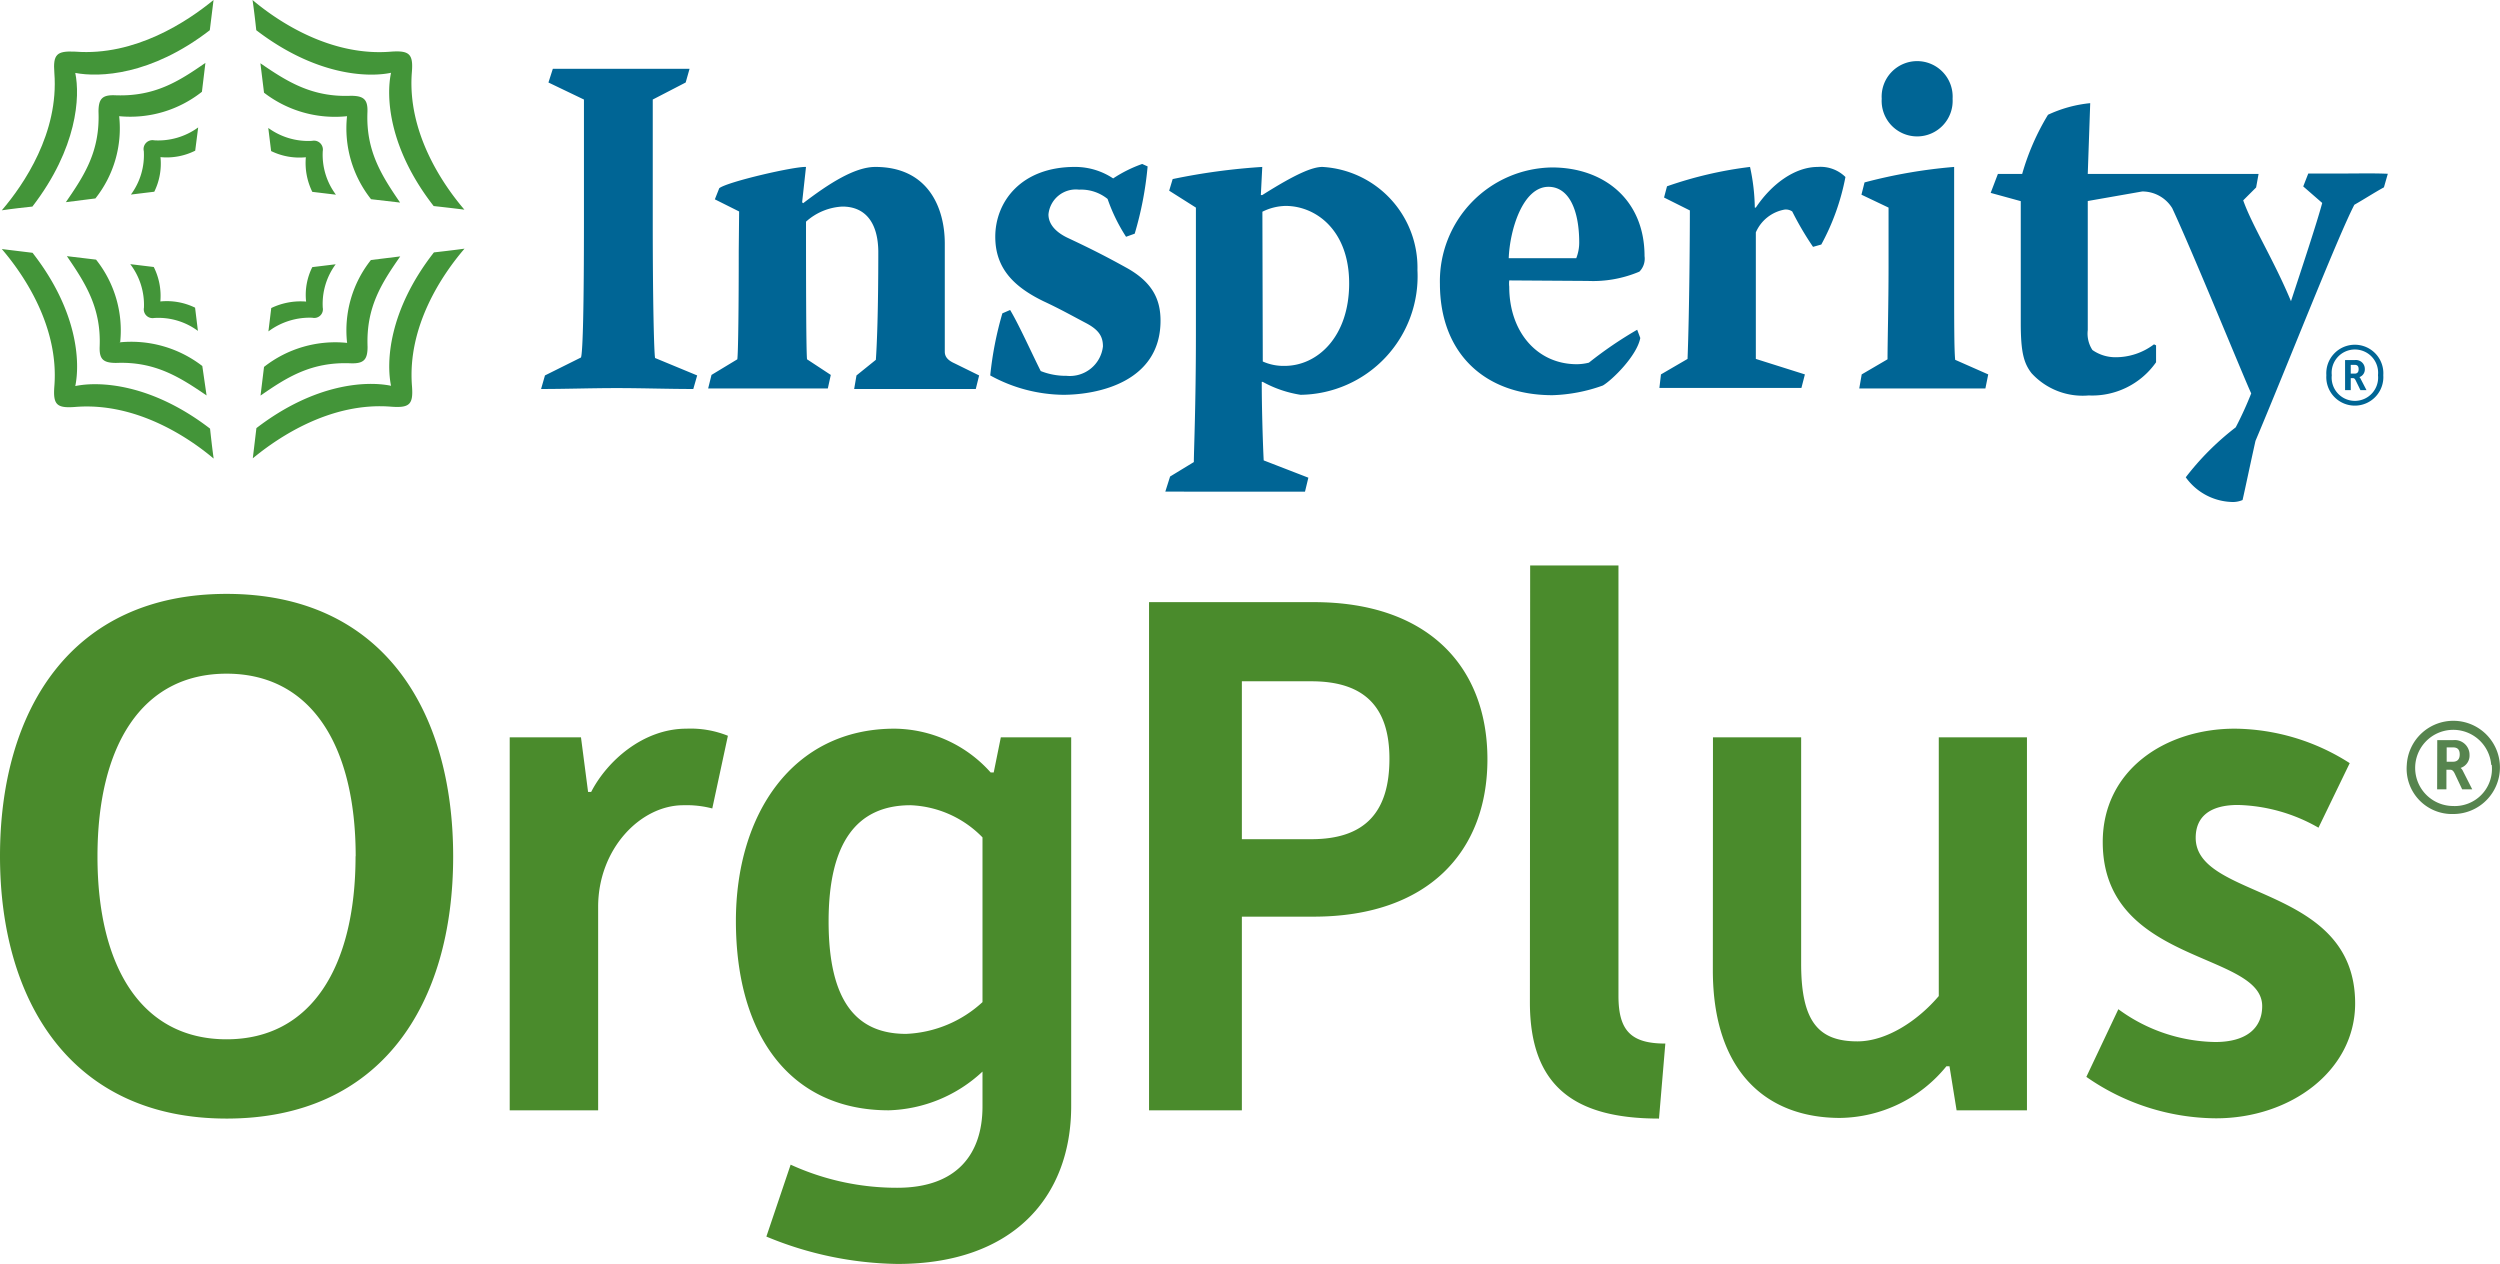 <svg xmlns="http://www.w3.org/2000/svg" viewBox="0 0 193.64 97.9"><defs><style>.cls-2{fill:#006595}.cls-3{fill:#439539}</style></defs><g id="Layer_2" data-name="Layer 2"><g id="Layer_3" data-name="Layer 3"><path d="M17.55 46c12 0 17.55 8.9 17.55 20.34s-5.57 20.3-17.55 20.3S0 77.62 0 66.31 5.51 46 17.55 46zm10 20.34c0-8.6-3.45-14.16-10-14.16s-10 5.56-10 14.16S11 80.5 17.55 80.5s9.99-5.6 9.99-14.19zm11.93-9.23H45l.55 4.23h.24c1.21-2.36 4-4.9 7.38-4.9a7.75 7.75 0 013.21.55l-1.21 5.63a7.86 7.86 0 00-2.24-.25c-3.33 0-6.6 3.39-6.6 7.87V86h-6.85zM69.5 92c4.66 0 6.6-2.66 6.6-6.29V83a11.08 11.08 0 01-7.27 3C61.39 86 57 80.41 57 71.33c0-8.23 4.36-14.89 12.29-14.89a10.09 10.09 0 017.44 3.39h.24l.55-2.72h5.45v28.56c0 7.08-4.55 12.23-13.44 12.23a27.32 27.32 0 01-10.17-2.12l1.88-5.57A19.77 19.77 0 0069.5 92zm6.6-14.34v-12.8a8.21 8.21 0 00-5.57-2.49c-4.24 0-6.35 3-6.35 9 0 6.29 2.23 8.71 6 8.71a9.29 9.29 0 005.92-2.46zM89 46.64h12.77c8.84 0 13.44 5 13.44 12.17S110.59 71 101.75 71h-5.56v15H89zM101.57 65c4.24 0 6.05-2.18 6.05-6.23 0-3.88-1.81-6-6.05-6h-5.38V65zm16.95-21.2h6.84v33.34c0 2.72 1 3.69 3.63 3.69l-.49 5.81c-6.59 0-10-2.54-10-9zm14.16 13.31h6.83v17.55c0 4.54 1.4 6 4.36 6 2.24 0 4.66-1.58 6.3-3.51V57.11H157V86h-5.45l-.55-3.41h-.24a10.78 10.78 0 01-8.23 4c-5.75 0-9.86-3.63-9.86-11.44zm31.4 21.06a13 13 0 007.51 2.54c2.42 0 3.63-1.09 3.63-2.78 0-4.24-12.35-3.21-12.35-12.71 0-5.57 4.84-8.78 10.23-8.78a16.75 16.75 0 018.9 2.67l-2.42 5a13.15 13.15 0 00-6.24-1.76c-2.17 0-3.27.91-3.27 2.54 0 4.85 12.35 3.58 12.35 12.83 0 5.21-5 8.9-10.77 8.9a17.71 17.71 0 01-10.05-3.21z" fill="#4a8b2c"/><path class="cls-2" d="M42.82 5.33h10.59l-.3 1.06-2.55 1.32v9.5c0 6.27.1 10.11.18 10.52L54 29.08l-.3 1.05c-2 0-3.94-.07-5.93-.07s-3.92.07-5.86.07l.3-1.05L45 27.69c.15-.41.23-4.24.23-10.48v-9.5l-2.75-1.32zm14.43 11.05l-1.88-.94.34-.86c.6-.49 5.78-1.69 6.72-1.65l-.3 2.74.08.07c2-1.53 4-2.81 5.59-2.81 4.14 0 5.38 3.23 5.38 5.93v8.38c0 .41.26.68.75.9l1.91.94-.26 1.05h-9.42l.18-1.05 1.5-1.21c.08-1.12.19-3.67.19-8.41C68 17.21 67 16 65.25 16a4.54 4.54 0 00-2.82 1.17c0 3 0 10 .08 10.66l1.84 1.21-.23 1.05h-9.27l.26-1.05 2-1.21c.07-.48.11-4.13.11-8.41zm26.07-3.45a5.3 5.3 0 012.9.89 10.28 10.28 0 012.25-1.12l.42.19a26.53 26.53 0 01-1 5.21l-.67.24a13.52 13.52 0 01-1.43-2.93 3.27 3.27 0 00-2.21-.72 2.13 2.13 0 00-2.37 1.92c0 .67.45 1.31 1.46 1.8 1.92.9 3.08 1.5 4.51 2.29 2.14 1.16 2.71 2.55 2.71 4.14 0 4.73-4.82 5.74-7.55 5.74a12 12 0 01-5.64-1.5 26.62 26.62 0 01.94-4.81l.6-.26c.68 1.13 1.69 3.38 2.37 4.73a5.27 5.27 0 002 .37 2.58 2.58 0 002.82-2.28c0-.76-.31-1.28-1.32-1.81s-2-1.09-3.27-1.68c-2.33-1.13-3.75-2.57-3.75-5 0-2.71 2-5.41 6.16-5.41zm14.34 2.18h.11c2.56-1.62 3.87-2.18 4.66-2.18a7.81 7.81 0 017.36 8 9.18 9.18 0 01-9.05 9.65 8.88 8.88 0 01-2.93-1h-.08c0 2 .08 4.66.15 6.08l3.46 1.34-.26 1.08H90.26l.37-1.17 1.84-1.12c0-.82.16-4.43.16-9.84v-9.87l-2.07-1.31.27-.9a49 49 0 016.94-.94zM97.81 28a3.91 3.91 0 001.69.34c2.55 0 5-2.26 5-6.39s-2.59-6-4.92-6a4.18 4.18 0 00-1.8.45zm19.09-6.28a2.11 2.11 0 000 .49c0 3.52 2.18 6 5.23 6a3.91 3.91 0 00.94-.12 30.58 30.58 0 013.74-2.55l.24.64c-.26 1.38-2.18 3.26-2.9 3.68a12.57 12.57 0 01-3.9.75c-5.26 0-8.72-3.26-8.72-8.64a8.81 8.81 0 018.68-9c4 0 7.17 2.48 7.17 6.87a1.42 1.42 0 01-.4 1.2 9.2 9.2 0 01-4 .72zm5.19-1.72a3.31 3.31 0 00.23-1.2c0-2.6-.83-4.33-2.38-4.33-2 0-3 3.35-3.08 5.53zm7.03-5.57a30.65 30.65 0 016.43-1.5 15.66 15.66 0 01.37 3.15h.08c1.2-1.8 3-3.15 4.8-3.15a2.75 2.75 0 012.14.78 17.9 17.9 0 01-1.87 5.23l-.64.18a23.93 23.93 0 01-1.61-2.74.88.88 0 00-.57-.15A3 3 0 00136 18v9.8l3.8 1.2-.27 1.05h-11l.12-1.05 2.06-1.2c.15-3.84.18-10 .18-11.5l-2-1zm15.3-.3a39.6 39.6 0 016.94-1.2v7.8c0 4.22 0 6.33.08 7.14L154 29l-.22 1.09h-9.77l.19-1.09 2-1.17c0-1.31.08-4.24.08-7.2v-4.55l-2.1-1zm36.92-.69h-2.55l-.39 1 1.47 1.28c-.4 1.5-1.61 5.15-2.42 7.61-1.34-3.22-3-5.83-3.7-7.81l1-1 .19-1.05h-13.23l.19-5.48a10 10 0 00-3.27.9 18.63 18.63 0 00-2 4.58h-1.88l-.56 1.47 2.33.64V25c0 2.24.22 3.11.83 3.9a5.36 5.36 0 004.43 1.73 6.05 6.05 0 005.22-2.57v-1.31l-.16-.08a4.91 4.91 0 01-3 1 3.1 3.1 0 01-1.77-.56 2.32 2.32 0 01-.36-1.54v-10l4.22-.74a2.72 2.72 0 012.32 1.29c1.58 3.38 5.67 13.42 6.12 14.35a27.37 27.37 0 01-1.2 2.63 21 21 0 00-3.87 3.87 4.56 4.56 0 003.53 1.91 1.91 1.91 0 00.87-.15c.25-1.09.45-2.1 1-4.58 2.44-5.78 6.42-15.93 7.66-18.29.79-.45 1.54-.94 2.29-1.35l.3-1.05c-1.07-.05-2.26-.02-3.61-.02zm-30.1-5.79a2.75 2.75 0 11-5.49 0 2.75 2.75 0 115.49 0"/><path class="cls-3" d="M24.17 10.91a5.24 5.24 0 01-3.39-1L21 11.7a5 5 0 002.69.48 5.06 5.06 0 00.5 2.68l1.83.22A5.15 5.15 0 0125 11.7a.69.69 0 00-.83-.79z"/><path class="cls-3" d="M26.88 9a9 9 0 01-6.43-1.82l-.28-2.28c2.08 1.43 4 2.64 7 2.52 1 0 1.33.28 1.29 1.27-.12 3 1.09 4.9 2.53 7l-2.25-.26A8.84 8.84 0 0126.88 9z"/><path class="cls-3" d="M30.28 5.64c-1.84.38-5.86.2-10.43-3.3C19.67.67 19.56 0 19.56 0c2 1.69 6.08 4.39 10.73 4 1.43-.1 1.73.19 1.61 1.61-.36 4.61 2.35 8.62 4.07 10.63 0 0-.75-.1-2.38-.28-3.52-4.52-3.69-8.5-3.3-10.33zM25 23.83a5.16 5.16 0 011-3.36l-1.81.22a4.8 4.8 0 00-.48 2.67 5.24 5.24 0 00-2.7.5l-.22 1.81a5.33 5.33 0 013.4-1.06.67.67 0 00.81-.78z"/><path class="cls-3" d="M26.88 26.51a8.76 8.76 0 011.85-6.37l2.27-.28c-1.44 2.07-2.65 3.93-2.53 7 0 1-.29 1.31-1.29 1.28-3.05-.13-4.94 1.07-7 2.5l.27-2.22a8.93 8.93 0 016.44-1.86z"/><path class="cls-3" d="M30.29 29.89c-.38-1.83-.21-5.82 3.32-10.34 1.69-.19 2.37-.29 2.37-.29-1.72 2-4.44 6-4.07 10.64.11 1.42-.17 1.71-1.62 1.6-4.65-.37-8.69 2.33-10.71 4 0 0 .09-.73.28-2.34 4.57-3.51 8.58-3.66 10.42-3.28zm-18.35-5.26a5.15 5.15 0 013.39 1l-.22-1.8a5 5 0 00-2.69-.48 5 5 0 00-.51-2.67l-1.82-.22a5.21 5.21 0 011.06 3.37.68.68 0 00.79.8z"/><path class="cls-3" d="M9.24 26.52a9 9 0 016.43 1.83l.33 2.28c-2.09-1.43-4-2.64-7-2.52-1 0-1.32-.28-1.28-1.27.12-3-1.1-4.9-2.54-7l2.26.27a8.81 8.81 0 011.87 6.38z"/><path class="cls-3" d="M5.84 29.9c1.84-.38 5.86-.21 10.43 3.3.18 1.67.28 2.32.28 2.32-2-1.69-6.07-4.38-10.72-4-1.44.11-1.73-.17-1.62-1.6.37-4.61-2.35-8.63-4.07-10.63l2.38.29c3.53 4.52 3.69 8.5 3.31 10.33zm5.3-18.19a5.15 5.15 0 01-1 3.36l1.81-.22a4.94 4.94 0 00.48-2.68 4.92 4.92 0 002.69-.5l.23-1.8a5.26 5.26 0 01-3.4 1 .69.69 0 00-.81.84z"/><path class="cls-3" d="M9.23 9a8.73 8.73 0 01-1.84 6.37l-2.29.29c1.43-2.07 2.65-3.93 2.53-7 0-1 .28-1.32 1.28-1.28 3.07.12 4.94-1.08 7-2.51l-.27 2.24A8.94 8.94 0 019.24 9z"/><path class="cls-3" d="M5.83 5.65C6.21 7.48 6 11.46 2.51 16c-1.7.18-2.37.29-2.37.29 1.71-2 4.43-6 4.07-10.64C4.1 4.21 4.38 3.93 5.83 4c4.64.36 8.69-2.34 10.71-4 0 0-.09.74-.29 2.34C11.69 5.86 7.68 6 5.84 5.65z"/><path class="cls-2" d="M180.19 29.06a2.21 2.21 0 114.41 0 2.21 2.21 0 11-4.41 0zm4 0a1.8 1.8 0 10-3.58 0 1.8 1.8 0 103.58 0zm-2.55-1.17h.75a.69.69 0 01.78.7.63.63 0 01-.42.62.46.46 0 01.11.16l.44.85h-.47l-.37-.76c-.06-.12-.12-.17-.2-.17h-.18v.93h-.44zm.74 1.05c.21 0 .31-.12.31-.34s-.08-.34-.31-.34h-.3v.68z"/><path d="M186.42 59.25a3.61 3.61 0 113.61 3.8 3.51 3.51 0 01-3.61-3.8zm6.54 0a2.95 2.95 0 10-2.96 3.18 2.88 2.88 0 003-3.19zm-4.18-1.92H190a1.14 1.14 0 011.28 1.15 1 1 0 01-.69 1 .73.73 0 01.19.26l.71 1.4h-.78l-.59-1.25c-.1-.19-.19-.27-.34-.27h-.29v1.52h-.72zM190 59c.35 0 .52-.21.52-.56s-.14-.55-.52-.55h-.49V59z" fill="#56844e"/></g></g></svg>